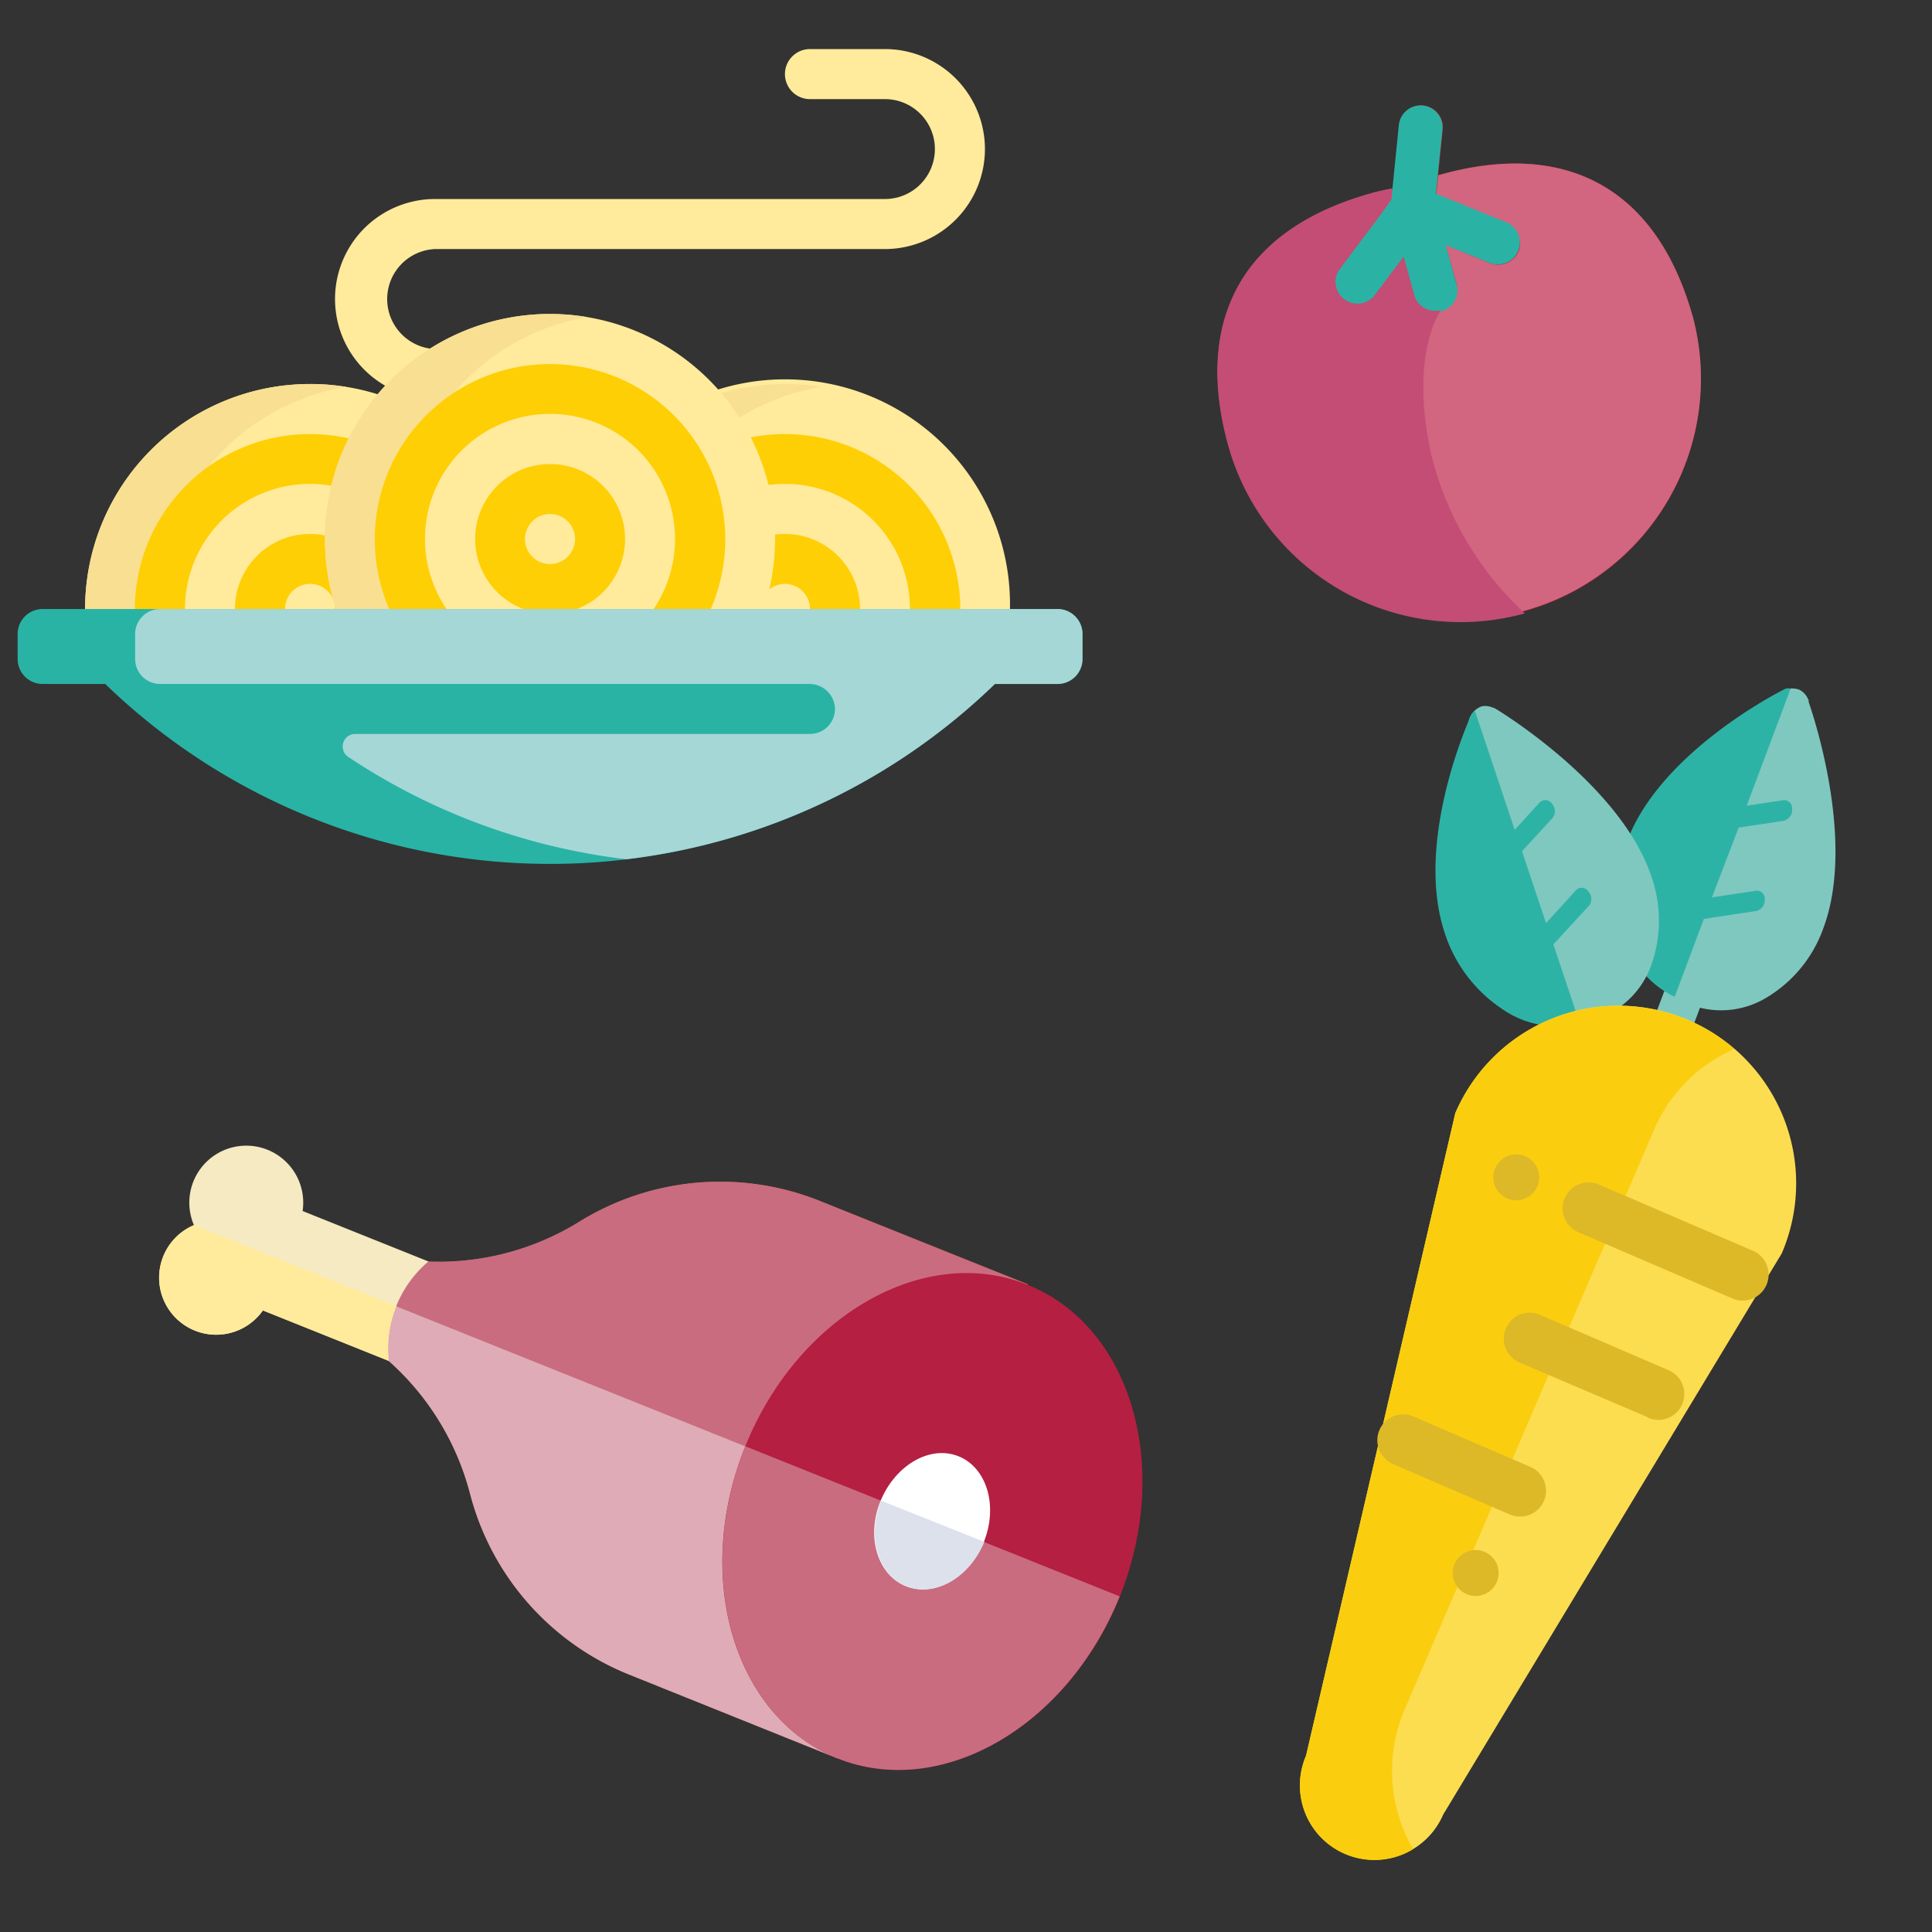 <svg id="Layer_1" data-name="Layer 1" xmlns="http://www.w3.org/2000/svg" viewBox="0 0 198.43 198.43"><rect x="0" y="0" width="198.43" height="198.43" fill="#333333" stroke="none"/><defs><style>.cls-1{fill:#7fc8bf;}.cls-2{fill:#2db3a6;}.cls-3{fill:#fcdd50;}.cls-4{fill:#face0f;}.cls-5{fill:#ddb927;}.cls-6{fill:#b72330;}.cls-7{fill:#d2657f;}.cls-8{fill:#2ab3a5;}.cls-9{fill:#c34d74;}.cls-10{fill:#ffeb9b;}.cls-11{fill:#f8df92;}.cls-12{fill:#ffcf06;}.cls-13{fill:#28b3a5;}.cls-14{fill:#a5d7d6;}.cls-15{fill:#b1604c;}.cls-16{fill:#c96c7f;}.cls-17{fill:#dfabb6;}.cls-18{fill:#b51f41;}.cls-19{fill:#fff;}.cls-20{fill:#dce1eb;}.cls-21{fill:#f5eac1;}</style></defs><path class="cls-1" d="M185.76,72.09l0-.1a.51.51,0,0,0,0-.1s0,0-.05-.06a1.89,1.89,0,0,0-.93-1A2.14,2.14,0,0,0,182,72.32l-14.2,37.83a2.42,2.42,0,0,0,1,3.12,1.74,1.74,0,0,0,1.55-.11,2.75,2.75,0,0,0,1.16-1.41l3.09-8.25a9,9,0,0,0,6.77-1,13.62,13.62,0,0,0,5.91-7.19C190.55,86.54,186.36,73.83,185.76,72.09Z"/><path class="cls-2" d="M184.06,83.09a.82.82,0,0,0-.88-.91l-3.78.57,4.5-12a.71.71,0,0,0-.55,0c-.52.26-12.78,6.43-16.25,15.67a15,15,0,0,0-.39,9.6,9.94,9.94,0,0,0,5.29,6.36l3-8,5.4-.82a1.13,1.13,0,0,0,.85-1.17.82.82,0,0,0-.88-.91l-4.54.69L178.57,85l4.64-.7A1.14,1.14,0,0,0,184.06,83.09Z"/><path class="cls-1" d="M167.72,112.68l-2.82-8.4a9,9,0,0,0,4.64-5,13.64,13.64,0,0,0,.05-9.31c-3-8.9-14.26-16.11-15.82-17.08l-.09-.05-.09-.06a.91.91,0,0,0-.3-.11,1.77,1.77,0,0,0-1.15-.11A2.12,2.12,0,0,0,151,75.45l12.85,38.31a2.43,2.43,0,0,0,2.72,1.81,1.76,1.76,0,0,0,1.14-1.07A2.64,2.64,0,0,0,167.72,112.68Z"/><path class="cls-2" d="M159.54,97l3.68-4a1.13,1.13,0,0,0-.08-1.44.82.82,0,0,0-1.26-.15l-3.09,3.4-2.47-7.38L159.47,84a1.14,1.14,0,0,0-.07-1.45.82.82,0,0,0-1.26-.14l-2.57,2.82L151.5,73.06a.65.65,0,0,0-.4.38c-.24.52-5.86,13-2.71,22.4a14.85,14.85,0,0,0,5.76,7.7,9.9,9.9,0,0,0,8.11,1.59Z"/><path class="cls-3" d="M173.42,104.77a18.24,18.24,0,0,0-23.95,9.55l-15.33,66a7.66,7.66,0,1,0,14.08,6.06L183,128.73A18.24,18.24,0,0,0,173.42,104.77Z"/><path class="cls-4" d="M144.27,175.58,169.9,116a15.85,15.85,0,0,1,8.23-8.26,18.22,18.22,0,0,0-28.66,6.6l-15.33,66a7.65,7.65,0,0,0,11,9.58A16,16,0,0,1,144.27,175.58Z"/><path class="cls-5" d="M155.07,155.55l-12-5.18a2.66,2.66,0,0,1,2.11-4.89l12,5.18a2.66,2.66,0,1,1-2.1,4.89Z"/><path class="cls-5" d="M169.28,145.58,156.21,140a2.67,2.67,0,1,1,2.1-4.9l13.07,5.63a2.66,2.66,0,1,1-2.1,4.89Z"/><path class="cls-5" d="M178.06,133.42,162,126.51a2.67,2.67,0,0,1,2.11-4.9l16.06,6.91a2.67,2.67,0,0,1-2.1,4.9Z"/><circle class="cls-5" cx="155.73" cy="120.92" r="2.36"/><circle class="cls-5" cx="151.56" cy="161.56" r="2.36"/><path class="cls-6" d="M173.87,32.56h0C170.2,19.41,160.92,14.22,147.71,18l.47-4.59a2.25,2.25,0,1,0-4.47-.46l-.66,6.46c-.72.12-1.43.28-2.13.47-6,1.67-10.43,4.51-13.06,8.44-3,4.57-3.62,10.45-1.68,17.48a24.74,24.74,0,0,0,47.71-13.1v0a.08.08,0,0,1,0,0A0,0,0,0,1,173.87,32.56Z"/><path class="cls-7" d="M173.87,32.56h0C170.2,19.41,160.92,14.22,147.71,18l-.19,2,.62.25,3.59,1.46,2.94,1.2a2.36,2.36,0,0,1,1.37,2.7A2.25,2.25,0,0,1,153,27l-4.53-1.85L149.56,29a2.29,2.29,0,0,1-1.17,2.68,2.26,2.26,0,0,1-3.15-1.43l-1.08-3.9-2.94,3.91a2.19,2.19,0,0,1-1.19.81,2.24,2.24,0,0,1-2.4-3.51L139.57,25l2.33-3.09,1-1.39.11-1.16c-.72.13-1.43.28-2.13.48-6,1.67-10.43,4.51-13,8.44-3.06,4.57-3.63,10.45-1.69,17.47a24.74,24.74,0,0,0,47.71-13.1v0a412084273481.06,412084273481.06,0,0,1,0-.06Z"/><path class="cls-8" d="M141.89,21.9,139.57,25l-1.94,2.59a2.25,2.25,0,1,0,3.59,2.7l2.94-3.91,1.08,3.9a2.25,2.25,0,1,0,4.33-1.2l-1.08-3.9L153,27a2.27,2.27,0,0,0,1.45.08,2.25,2.25,0,0,0,.25-4.25l-3-1.22-3.59-1.46-.62-.25.19-2,.47-4.59a2.25,2.25,0,0,0-4.48-.46l-.65,6.46-.12,1.15Z"/><path class="cls-9" d="M145.24,30.27l-1.08-3.9-2.94,3.91a2.25,2.25,0,0,1-3.15.45,2.26,2.26,0,0,1-.45-3.15L139.57,25l2.32-3.09,1-1.39.12-1.15c-.72.12-1.43.28-2.13.47-6,1.67-10.43,4.51-13.06,8.44-3,4.57-3.62,10.45-1.68,17.47A24.77,24.77,0,0,0,156.61,63a32.84,32.84,0,0,1-9.68-16.6C144.76,36.2,148,31.84,148,31.84A2.24,2.24,0,0,1,145.24,30.27Z"/><path class="cls-10" d="M103.73,62.55a23.45,23.45,0,0,1-.57,5.13H58.09a23.45,23.45,0,0,1-.57-5.13,23.11,23.11,0,1,1,46.21,0ZM31.85,39.44A23.11,23.11,0,0,0,8.74,62.55a22.85,22.85,0,0,0,.58,5.13H54.38A22.85,22.85,0,0,0,55,62.55,23.11,23.11,0,0,0,31.85,39.44Z"/><path class="cls-11" d="M65,62.55a22.85,22.85,0,0,0,.57,5.13H61.82A23.08,23.08,0,0,0,60,52.21,23.1,23.1,0,0,1,80.63,39.44a24,24,0,0,1,3.72.3A23.11,23.11,0,0,0,65,62.55Zm-56.23,0a22.85,22.85,0,0,0,.58,5.13h7.44a23.45,23.45,0,0,1-.57-5.13A23.11,23.11,0,0,1,35.57,39.74a22.78,22.78,0,0,0-3.72-.3A23.11,23.11,0,0,0,8.74,62.55Z"/><path class="cls-10" d="M101.16,15.31A10.28,10.28,0,0,1,90.89,25.58H44.68a5.14,5.14,0,0,0,0,10.27,2.57,2.57,0,1,1,0,5.13,10.27,10.27,0,0,1,0-20.54H90.89a5.13,5.13,0,1,0,0-10.26h-7.7a2.57,2.57,0,0,1,0-5.14h7.7A10.28,10.28,0,0,1,101.16,15.31Z"/><path class="cls-12" d="M80.63,44.58a18,18,0,1,0,18,18A18,18,0,0,0,80.63,44.58Zm0,30.8A12.84,12.84,0,1,1,93.46,62.55,12.83,12.83,0,0,1,80.63,75.38Zm0-20.54a7.71,7.71,0,1,0,7.7,7.71A7.71,7.71,0,0,0,80.63,54.84Zm0,10.27a2.57,2.57,0,1,1,2.56-2.56A2.57,2.57,0,0,1,80.63,65.11ZM31.85,44.58a18,18,0,1,0,18,18A18,18,0,0,0,31.85,44.58Zm0,30.8A12.84,12.84,0,1,1,44.68,62.55,12.83,12.83,0,0,1,31.85,75.38Zm0-20.54a7.71,7.71,0,1,0,7.7,7.71A7.7,7.7,0,0,0,31.85,54.84Zm0,10.27a2.57,2.57,0,1,1,2.57-2.56A2.57,2.57,0,0,1,31.85,65.11Z"/><path class="cls-10" d="M79.6,55.36A23.11,23.11,0,1,1,56.49,32.25,23.11,23.11,0,0,1,79.6,55.36Z"/><path class="cls-11" d="M60.34,78.14a23.11,23.11,0,1,1,0-45.57,23.11,23.11,0,0,0,0,45.57Z"/><path class="cls-12" d="M56.49,37.39a18,18,0,1,0,18,18A18,18,0,0,0,56.49,37.39Zm0,30.8A12.84,12.84,0,1,1,69.33,55.36,12.82,12.82,0,0,1,56.49,68.19Zm0-20.53a7.7,7.7,0,1,0,7.71,7.7A7.7,7.7,0,0,0,56.49,47.66Zm0,10.27a2.57,2.57,0,1,1,2.57-2.57A2.57,2.57,0,0,1,56.49,57.93Z"/><path class="cls-13" d="M111.18,65.11v2.57a2.57,2.57,0,0,1-2.57,2.57h-6.43a65.71,65.71,0,0,1-91.37,0H4.38a2.57,2.57,0,0,1-2.57-2.57V65.11a2.57,2.57,0,0,1,2.57-2.56H108.61A2.57,2.57,0,0,1,111.18,65.11Z"/><path class="cls-14" d="M111.18,65.11v2.57a2.57,2.57,0,0,1-2.57,2.57h-6.43a65.46,65.46,0,0,1-37.86,18A65.3,65.3,0,0,1,35.75,77.73a1.29,1.29,0,0,1,.72-2.35H83.19a2.56,2.56,0,0,0,2.56-2.74,2.62,2.62,0,0,0-2.65-2.39H16.45a2.57,2.57,0,0,1-2.57-2.57V65.11a2.57,2.57,0,0,1,2.57-2.56h92.16A2.57,2.57,0,0,1,111.18,65.11Z"/><path class="cls-15" d="M86,180.59,64.64,172a27.46,27.46,0,0,1-16.36-18.59A27.49,27.49,0,0,0,38,138.19l-5.6-4.11,2.25-5.61,6.89.89a27.5,27.5,0,0,0,18-3.88,27.47,27.47,0,0,1,24.68-2.14l21.37,8.57Z"/><path class="cls-16" d="M105.53,131.91l-21.37-8.57a27.47,27.47,0,0,0-24.68,2.14,27.44,27.44,0,0,1-18,3.88l-6.89-.89-1.12,2.8,62.29,25Z"/><path class="cls-17" d="M33.48,131.27l-1.13,2.81,5.6,4.11a27.49,27.49,0,0,1,10.33,15.24A27.46,27.46,0,0,0,64.64,172L86,180.59l9.75-24.34Z"/><path class="cls-18" d="M115,164c5.39-13.44,1.15-27.79-9.47-32.05s-23.6,3.19-29,16.63S75.4,176.33,86,180.59,109.61,177.4,115,164Z"/><path class="cls-16" d="M86,180.59c10.62,4.25,23.59-3.19,29-16.63L76.54,148.54C71.16,162,75.4,176.33,86,180.59Z"/><path class="cls-19" d="M101.05,158.36c1.48-3.68.31-7.62-2.6-8.79s-6.47.88-8,4.56-.32,7.63,2.6,8.79S99.57,162.05,101.05,158.36Z"/><path class="cls-20" d="M93.1,162.92c2.91,1.17,6.47-.87,8-4.56L90.5,154.13C89,157.82,90.18,161.76,93.1,162.92Z"/><path class="cls-21" d="M44,129.56l-12.92-5.18a5.85,5.85,0,1,0-11.16,1.45A5.86,5.86,0,1,0,27,134.59l12.92,5.18A11.76,11.76,0,0,1,44,129.56Z"/><path class="cls-10" d="M19.91,125.83A5.86,5.86,0,1,0,27,134.59l12.92,5.18a11.6,11.6,0,0,1,.78-5.61Z"/></svg>